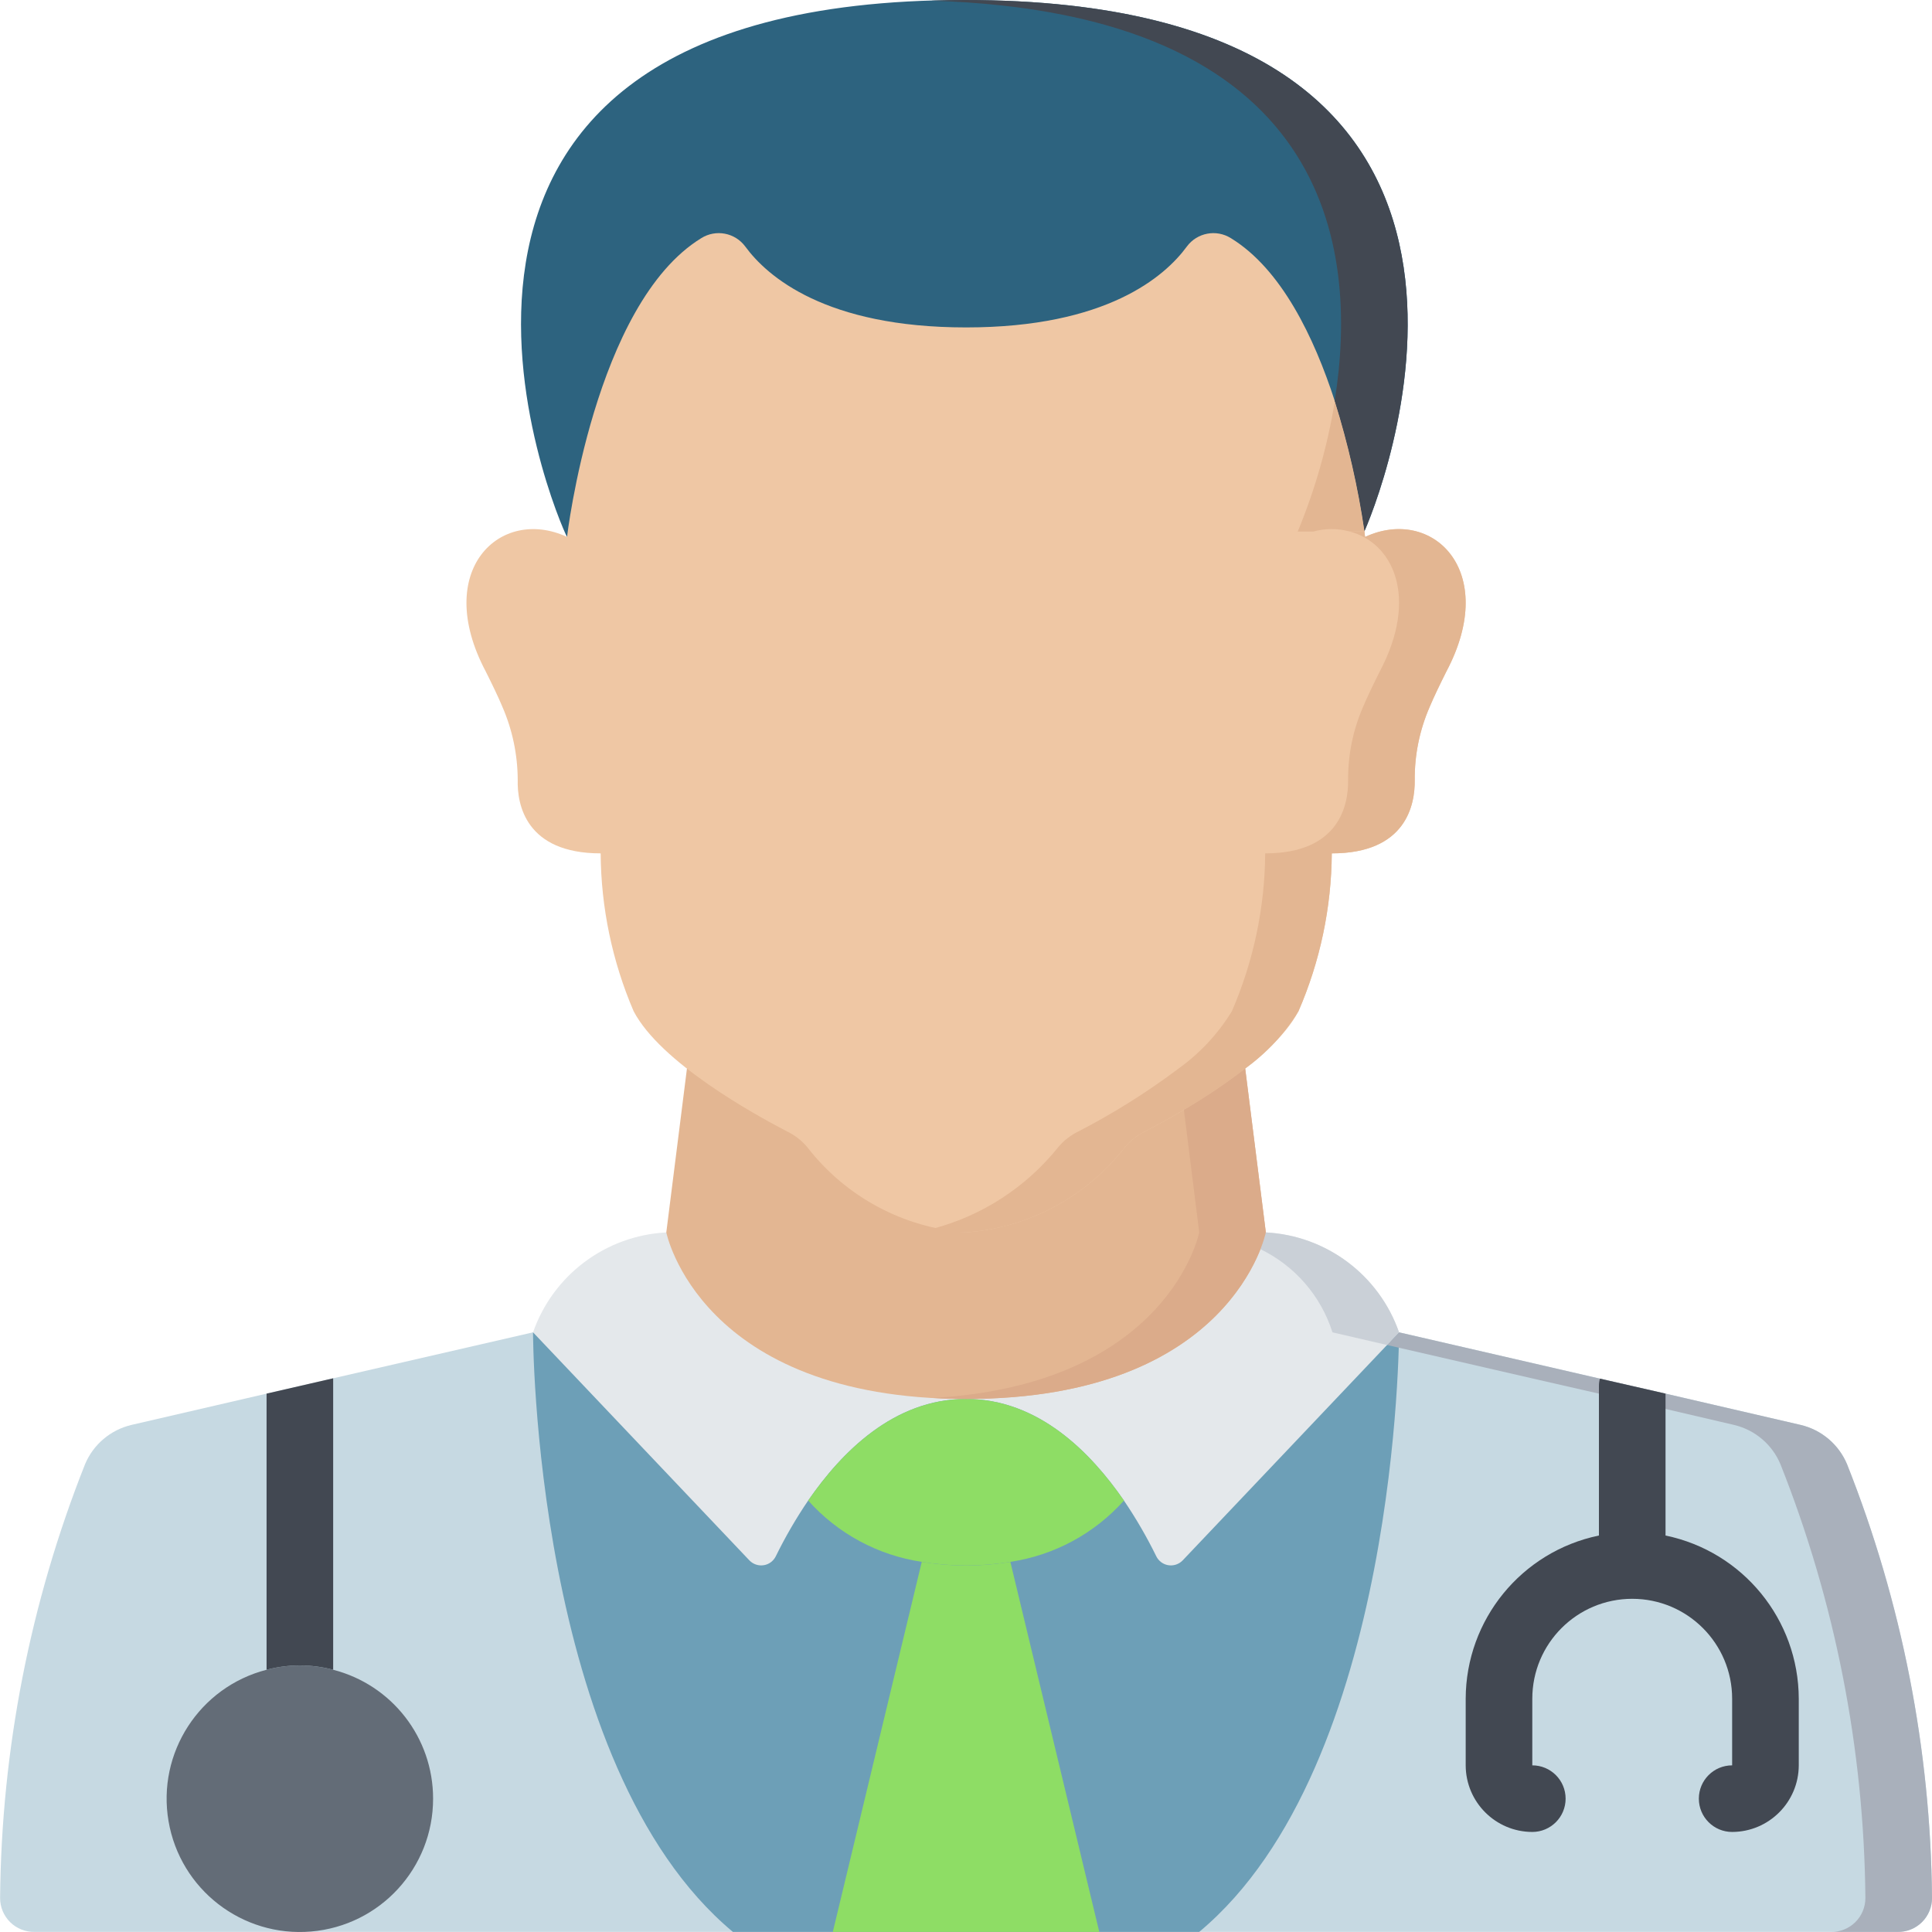 <svg width="78" height="78" viewBox="0 0 78 78" fill="none" xmlns="http://www.w3.org/2000/svg">
<g clip-path="url(#clip0)">
<path d="M78 76.624C78.001 76.993 77.853 77.347 77.59 77.606C77.327 77.864 76.97 78.005 76.601 77.996H1.402C1.033 78.005 0.677 77.864 0.413 77.606C0.15 77.347 0.002 76.993 0.004 76.624C0.058 70.627 1.221 64.69 3.433 59.116C3.766 58.318 4.462 57.729 5.302 57.529L10.761 56.265L13.451 55.646L21.52 53.79H56.483L64.592 55.66L67.242 56.265L72.701 57.529C73.542 57.729 74.237 58.318 74.57 59.116C76.782 64.69 77.945 70.627 78 76.624Z" fill="#C6D9E2"/>
<path d="M22.892 21.677C22.543 21.059 13.452 0 38.936 0C63.181 0 56.122 19.069 55.086 21.449L22.892 21.677Z" fill="#2D637F"/>
<path d="M56.483 53.79C56.483 53.79 56.483 71.272 48.415 77.996H29.589C21.52 71.272 21.52 53.79 21.52 53.79H56.483Z" fill="#6D9FB7"/>
<path d="M56.483 53.79L47.743 63.002C47.593 63.155 47.377 63.226 47.165 63.191C46.954 63.157 46.773 63.02 46.68 62.827C46.298 62.049 45.863 61.298 45.376 60.581C44.031 58.631 41.919 56.479 39.002 56.479C36.084 56.479 33.972 58.631 32.627 60.581C32.14 61.298 31.705 62.049 31.323 62.827C31.23 63.02 31.049 63.157 30.838 63.191C30.626 63.226 30.41 63.155 30.26 63.002L21.52 53.79C22.328 51.478 24.453 49.884 26.899 49.756H51.104C53.55 49.884 55.675 51.478 56.483 53.79Z" fill="#E4E8EB"/>
<path d="M50.272 43.14L51.106 49.756C51.106 49.756 49.761 56.48 39.003 56.48C28.245 56.48 26.9 49.756 26.9 49.756L27.734 43.14H50.272Z" fill="#E3B692"/>
<path d="M45.377 60.581C44.184 61.916 42.562 62.791 40.791 63.056C39.607 63.252 38.399 63.252 37.214 63.056C35.444 62.791 33.821 61.916 32.629 60.581C33.974 58.631 36.085 56.48 39.003 56.48C41.921 56.48 44.032 58.631 45.377 60.581Z" fill="#8EDD65"/>
<path d="M17.485 72.617C17.487 75.413 15.348 77.744 12.561 77.98C9.776 78.217 7.273 76.28 6.804 73.524C6.334 70.768 8.054 68.111 10.761 67.413C11.643 67.18 12.57 67.18 13.451 67.413C15.827 68.022 17.487 70.164 17.485 72.617Z" fill="#636C77"/>
<path d="M58.394 27.11C58.125 27.648 57.896 28.119 57.721 28.536C57.314 29.469 57.108 30.477 57.116 31.494C57.13 32.476 56.78 34.453 53.768 34.453C53.753 36.646 53.296 38.814 52.423 40.827C51.334 42.898 47.595 44.969 46.224 45.682C45.907 45.835 45.627 46.055 45.404 46.327C43.852 48.325 41.526 49.571 39.003 49.756C36.48 49.571 34.153 48.325 32.602 46.327C32.378 46.055 32.098 45.835 31.781 45.682C30.409 44.969 26.671 42.898 25.582 40.827C24.717 38.812 24.265 36.645 24.25 34.453C21.225 34.453 20.875 32.476 20.902 31.494C20.899 30.476 20.689 29.469 20.283 28.536C20.109 28.119 19.88 27.648 19.611 27.11C17.446 23.022 20.203 20.427 22.892 21.677C22.892 21.677 23.995 12.264 28.312 9.615C28.9 9.246 29.673 9.393 30.087 9.951C30.974 11.162 33.328 13.219 39.003 13.219C44.677 13.219 47.031 11.162 47.918 9.951C48.331 9.393 49.104 9.246 49.694 9.615C51.737 10.866 53.055 13.622 53.889 16.191V16.204C54.424 17.919 54.824 19.672 55.086 21.449C55.099 21.597 55.113 21.677 55.113 21.677C57.802 20.427 60.559 23.022 58.394 27.11Z" fill="#EFC7A4"/>
<path d="M44.381 77.996H33.623L37.214 63.056C38.398 63.253 39.606 63.253 40.791 63.056L44.381 77.996Z" fill="#8EDD65"/>
<path d="M55.085 21.449C54.823 19.672 54.423 17.919 53.888 16.204V16.164C54.883 9.911 53.646 0.511 37.59 0.027C38.02 0.014 38.477 0 38.935 0C63.18 0 56.121 19.069 55.085 21.449Z" fill="#424852"/>
<path d="M55.086 21.449H54.454C53.982 21.326 53.485 21.331 53.015 21.462H52.397V21.449C53.095 19.764 53.596 18.004 53.889 16.204C54.425 17.919 54.824 19.672 55.086 21.449Z" fill="#E3B692"/>
<path d="M78.001 76.624C78.002 76.993 77.854 77.347 77.591 77.606C77.328 77.864 76.971 78.005 76.602 77.996H73.912C74.281 78.005 74.638 77.864 74.901 77.606C75.165 77.347 75.312 76.993 75.311 76.624C75.256 70.627 74.094 64.69 71.882 59.116C71.548 58.318 70.853 57.729 70.013 57.529L67.243 56.883L64.553 56.265L61.904 55.66L56.471 54.409L56 54.301L56.484 53.79L64.593 55.66L67.243 56.265L72.702 57.529C73.543 57.729 74.237 58.318 74.571 59.116C76.783 64.69 77.946 70.627 78.001 76.624Z" fill="#A9B0BB"/>
<path d="M56.484 53.79L56 54.301L53.795 53.79C53.327 52.315 52.271 51.099 50.877 50.428C50.11 50.042 49.273 49.813 48.416 49.756H51.105C53.551 49.884 55.676 51.478 56.484 53.79Z" fill="#CAD0D7"/>
<path d="M58.394 27.11C58.125 27.648 57.897 28.119 57.722 28.535C57.314 29.468 57.108 30.477 57.117 31.494C57.13 32.476 56.781 34.453 53.768 34.453C53.753 36.646 53.296 38.814 52.423 40.826C51.868 41.734 51.136 42.52 50.272 43.139C49.484 43.749 48.658 44.306 47.797 44.807C47.166 45.183 46.601 45.48 46.224 45.681C45.907 45.834 45.627 46.055 45.404 46.327C43.852 48.325 41.526 49.571 39.003 49.756C38.551 49.755 38.1 49.706 37.658 49.608C39.651 49.082 41.422 47.932 42.714 46.327C42.938 46.055 43.218 45.834 43.534 45.681C44.953 44.949 46.307 44.099 47.583 43.139C48.447 42.52 49.179 41.734 49.734 40.826C50.607 38.814 51.064 36.646 51.079 34.453C54.091 34.453 54.441 32.476 54.427 31.494C54.419 30.477 54.625 29.468 55.032 28.535C55.207 28.119 55.436 27.648 55.705 27.11C57.305 24.084 56.216 21.879 54.454 21.449H55.086C55.099 21.596 55.113 21.677 55.113 21.677C57.802 20.427 60.559 23.022 58.394 27.11Z" fill="#E3B692"/>
<path d="M51.105 49.756C51.105 49.756 49.761 56.48 39.003 56.48C38.532 56.48 38.088 56.467 37.658 56.439C47.192 55.901 48.416 49.756 48.416 49.756L47.797 44.808C48.658 44.306 49.484 43.749 50.272 43.14L51.105 49.756Z" fill="#DBAB8A"/>
<path d="M13.451 55.645V67.412C12.57 67.179 11.644 67.179 10.762 67.412V56.264L13.451 55.645Z" fill="#424852"/>
<path d="M72.621 68.582V71.272C72.617 72.755 71.415 73.957 69.931 73.961C69.189 73.961 68.587 73.359 68.587 72.617C68.587 71.873 69.189 71.272 69.931 71.272V68.582C69.931 66.354 68.125 64.548 65.897 64.548C63.669 64.548 61.863 66.354 61.863 68.582V71.272C62.605 71.272 63.208 71.873 63.208 72.617C63.208 73.359 62.605 73.961 61.863 73.961C60.379 73.957 59.178 72.755 59.174 71.272V68.582C59.182 65.39 61.426 62.64 64.553 61.993V55.955C64.552 55.855 64.566 55.755 64.593 55.659L67.242 56.264V61.993C70.368 62.64 72.613 65.39 72.621 68.582Z" fill="#424852"/>
</g>
<defs>
<clipPath id="clip0">
<rect width="78" height="78" fill="white"/>
</clipPath>
</defs>
</svg>
